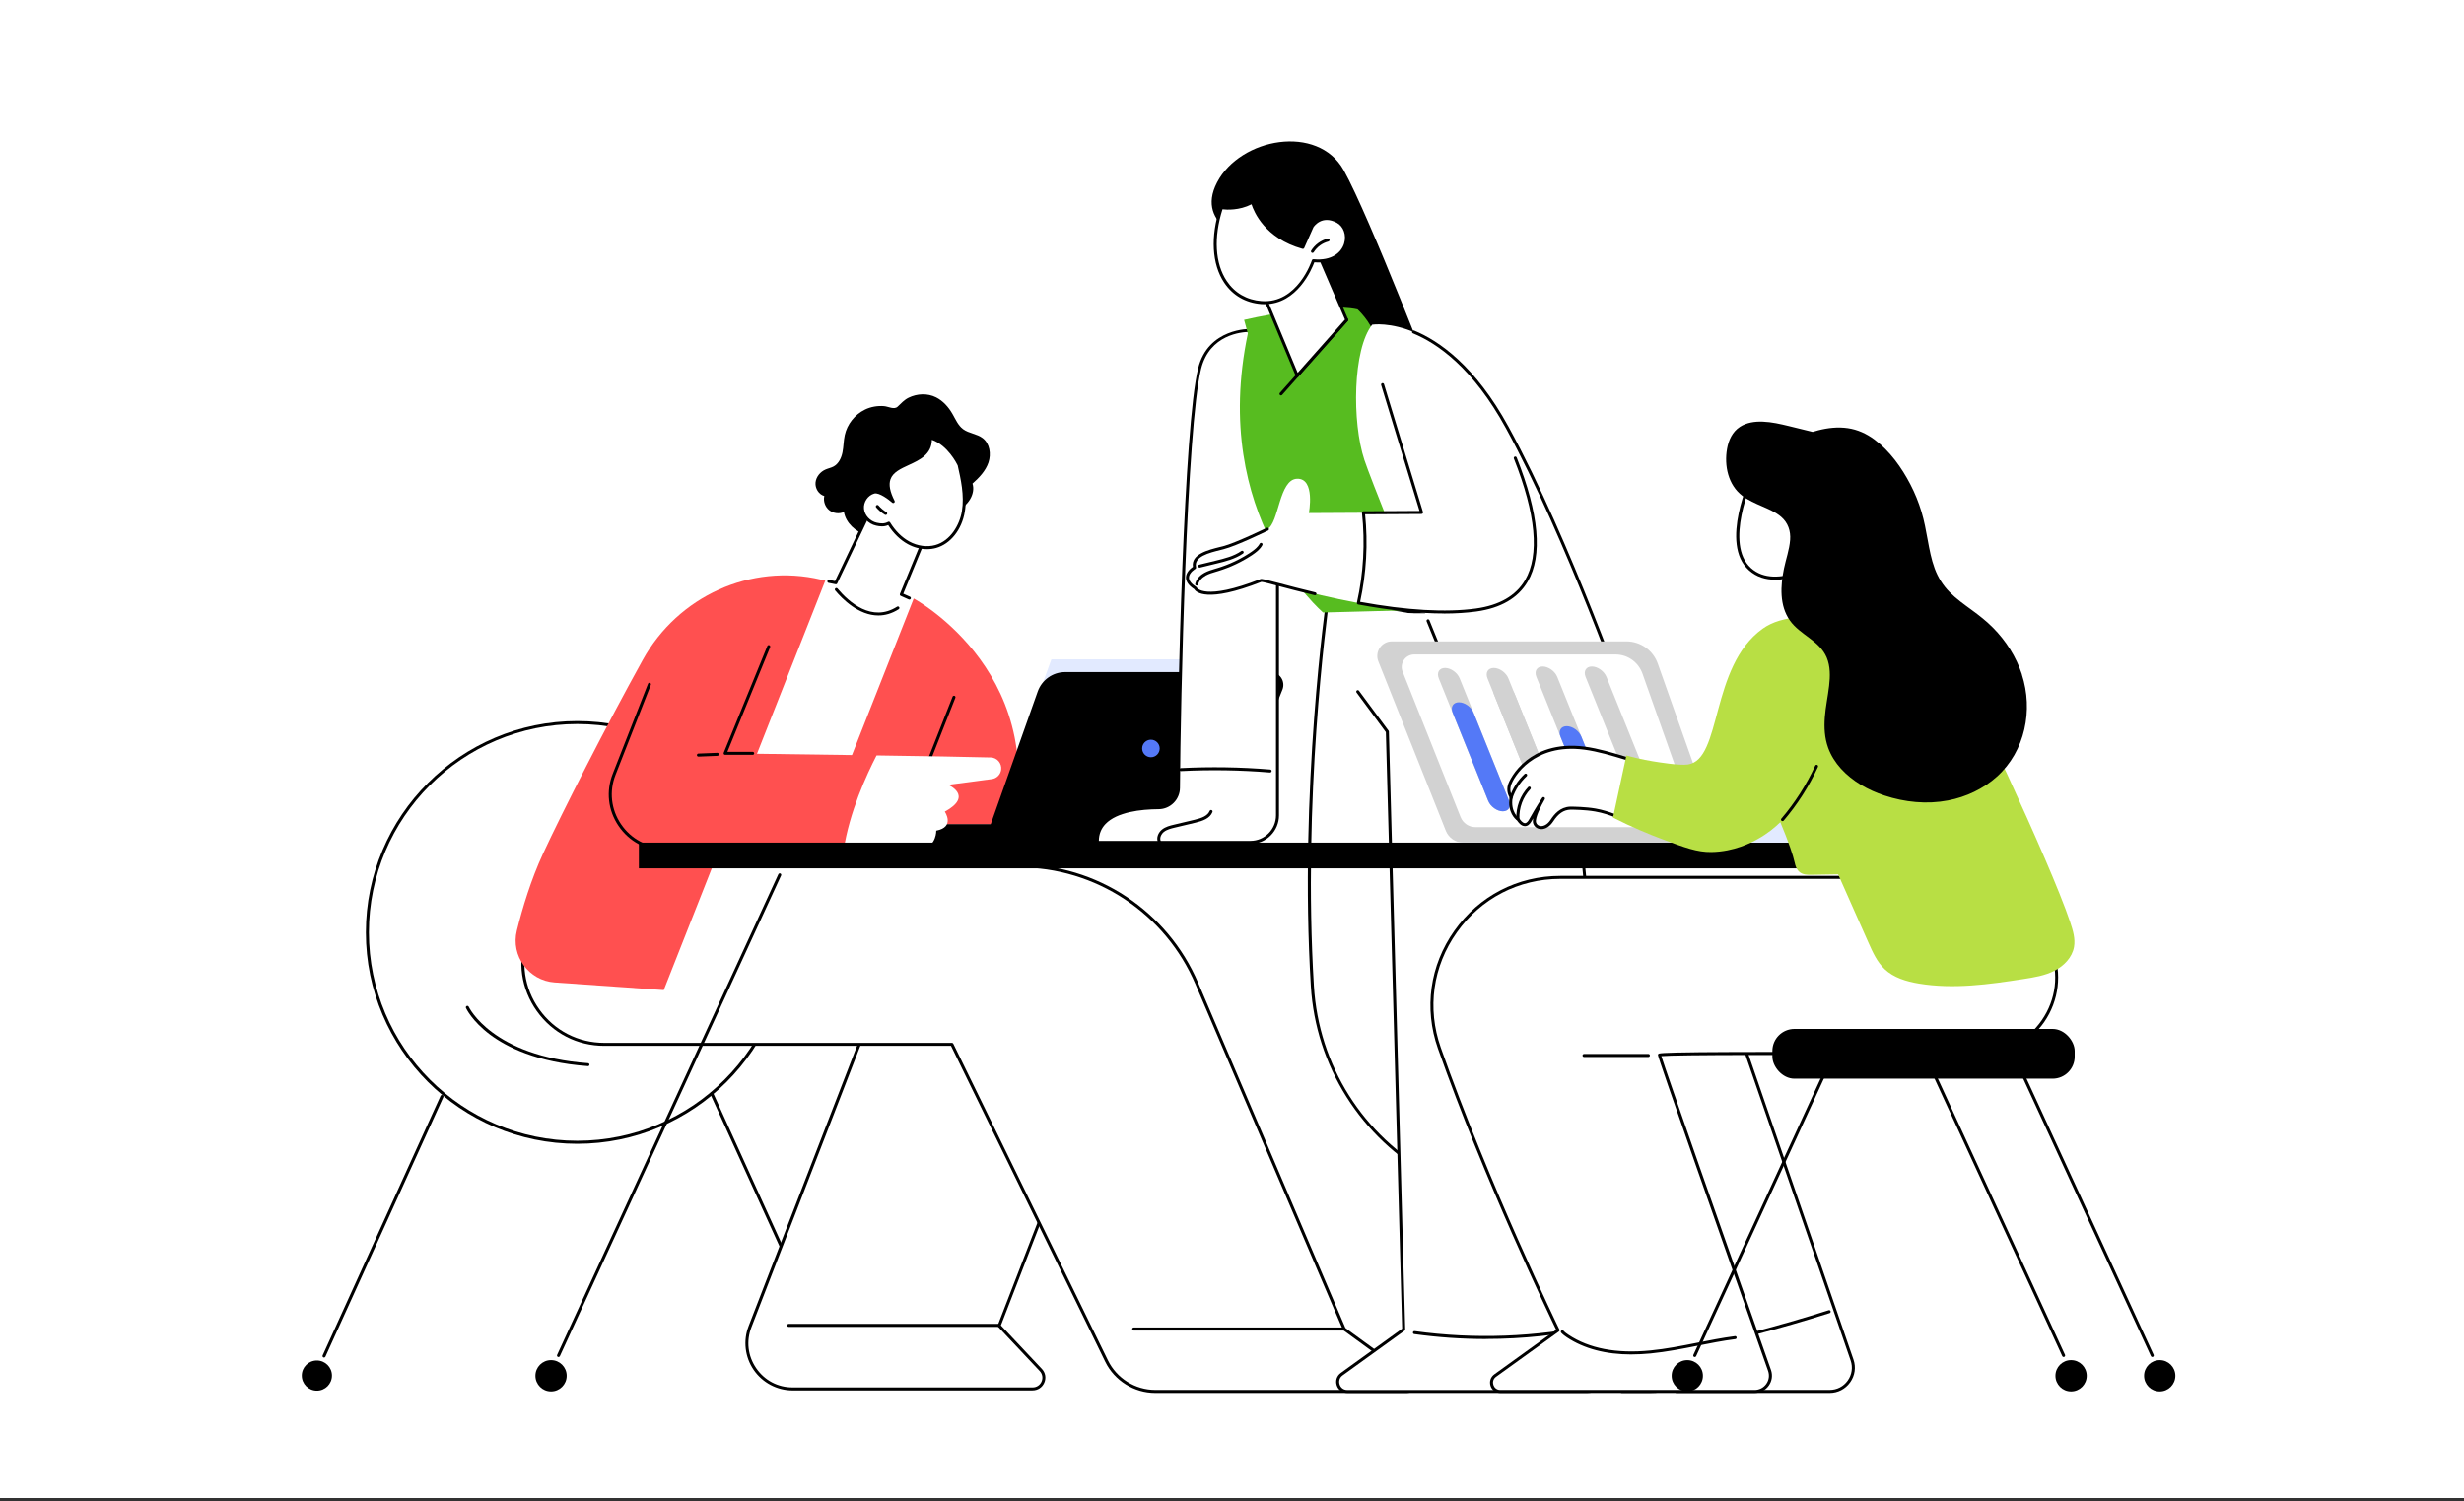 <?xml version="1.0" encoding="UTF-8"?>
<svg id="_Слой_1" data-name="Слой 1" xmlns="http://www.w3.org/2000/svg" viewBox="0 0 750 457">
  <rect x="0" y="0" width="750" height="457" fill="#333333" stroke="none"/>
  <defs>
    <style>
      .cls-1 {
        fill: #fff;
      }

      .cls-2 {
        fill: #5479f7;
      }

      .cls-3 {
        fill: #e2eaff;
      }

      .cls-4 {
        fill: #57bc20;
      }

      .cls-5 {
        fill: #d2d2d2;
      }

      .cls-6 {
        fill: #b8df44;
      }

      .cls-7 {
        fill: #ff5050;
      }
    </style>
  </defs>
  <rect class="cls-1" width="750" height="456"/>
  <g id="Coworking">
    <g>
      <g>
        <g>
          <circle class="cls-1" cx="175.71" cy="283.83" r="63.88"/>
          <path d="m175.71,348.17c-35.48,0-64.34-28.86-64.34-64.34s28.86-64.34,64.34-64.34,64.34,28.86,64.34,64.34-28.86,64.34-64.34,64.34Zm0-127.77c-34.97,0-63.42,28.45-63.42,63.42s28.45,63.42,63.42,63.42,63.42-28.45,63.42-63.42-28.45-63.42-63.42-63.42Z"/>
        </g>
        <path d="m178.96,324.53s-.02,0-.03,0c-15.54-1.13-24.78-5.86-29.8-9.62-5.47-4.12-7.22-7.93-7.3-8.09-.1-.23,0-.5.23-.6.23-.11.5,0,.61.23.07.15,7.12,15.06,36.32,17.18.25.02.44.24.42.49-.02.24-.22.43-.46.43Z"/>
        <g>
          <path d="m98.63,413.23c-.06,0-.13-.01-.19-.04-.23-.1-.33-.38-.23-.61l35.9-79.01c.1-.23.37-.33.61-.23.23.1.33.38.23.61l-35.9,79.01c-.08.17-.24.27-.42.27Z"/>
          <circle cx="96.45" cy="418.72" r="4.59"/>
        </g>
        <g>
          <path d="m252.54,412.34c-.17,0-.34-.1-.42-.27l-35.9-79.01c-.1-.23,0-.5.23-.61.23-.11.5,0,.61.23l35.9,79.01c.1.23,0,.5-.23.61-.06.03-.13.04-.19.04Z"/>
          <circle cx="254.73" cy="417.84" r="4.59"/>
        </g>
      </g>
      <g>
        <g>
          <g>
            <g>
              <path class="cls-1" d="m314.32,422.78h-73.05c-9.78,0-16.51-9.82-12.98-18.94l41.05-106.12h75.73l-40.94,105.82,12.67,13.47c2.05,2.18.5,5.75-2.49,5.75Z"/>
              <path d="m314.32,423.24h-73.05c-4.74,0-9.17-2.34-11.86-6.25-2.68-3.91-3.26-8.89-1.55-13.31l41.05-106.12c.07-.18.24-.29.43-.29h75.73c.15,0,.29.07.38.2.09.12.1.28.05.42l-40.84,105.55,12.47,13.26c1.08,1.14,1.36,2.75.73,4.19-.62,1.44-1.99,2.34-3.56,2.34Zm-44.66-125.05l-40.94,105.82c-1.63,4.2-1.1,8.75,1.45,12.46,2.55,3.72,6.59,5.85,11.1,5.85h73.05c1.2,0,2.24-.68,2.71-1.78.48-1.1.26-2.33-.56-3.2l-12.67-13.47c-.12-.13-.16-.31-.09-.48l40.7-105.2h-74.75Z"/>
            </g>
            <path d="m303.99,403.9h-63.94c-.25,0-.46-.21-.46-.46s.21-.46.46-.46h63.94c.25,0,.46.21.46.46s-.21.46-.46.46Z"/>
          </g>
          <g>
            <g>
              <path class="cls-1" d="m167.93,263.56l-7.41,21.51c-5.54,16.08,6.41,32.83,23.42,32.83h105.82l47.07,96.4c2.76,5.65,8.5,9.24,14.79,9.24h76.72c2.17,0,3.07-2.78,1.32-4.05l-20.51-14.93-44.85-105.15c-9.27-21.74-30.63-35.85-54.26-35.85h-142.1Z"/>
              <path d="m428.34,424h-76.72c-6.42,0-12.39-3.73-15.21-9.5l-46.94-96.15h-105.53c-8.26,0-15.74-3.86-20.54-10.58-4.79-6.72-6-15.06-3.31-22.86l7.41-21.51c.06-.18.24-.31.43-.31h142.1c23.86,0,45.32,14.18,54.69,36.13l44.8,105.03,20.41,14.86c.96.7,1.35,1.89.98,3.02-.37,1.13-1.38,1.86-2.57,1.86Zm-260.08-159.98l-7.3,21.2c-2.59,7.52-1.43,15.55,3.19,22.03,4.62,6.48,11.83,10.19,19.79,10.19h105.82c.18,0,.33.1.41.26l47.07,96.4c2.66,5.46,8.31,8.98,14.38,8.98h76.72c.95,0,1.5-.64,1.7-1.23.19-.6.13-1.43-.65-1.99l-20.51-14.93c-.07-.05-.12-.11-.15-.19l-44.85-105.15c-9.22-21.61-30.35-35.57-53.84-35.57h-141.78Z"/>
            </g>
            <path d="m409.15,405.01h-64.07c-.25,0-.46-.21-.46-.46s.21-.46.46-.46h64.07c.25,0,.46.21.46.46s-.21.46-.46.46Z"/>
          </g>
        </g>
        <g>
          <polygon class="cls-1" points="278.89 193.84 278 182.51 251.2 176.75 212.58 254.5 259.8 252.91 278.89 193.84"/>
          <g>
            <path class="cls-7" d="m248.1,258.28l30.02-76.09s44.3,23.79,28.46,76.09h-58.48Z"/>
            <path d="m276.64,247.52c-.06,0-.11-.01-.17-.03-.24-.09-.35-.36-.26-.59l13.74-34.83c.09-.24.36-.35.59-.26.24.09.35.36.26.59l-13.74,34.83c-.07.18-.24.29-.43.29Z"/>
          </g>
          <path class="cls-7" d="m251.2,176.75l-49.17,124.63-33.21-2.33c-7.9-.55-13.4-8.1-11.5-15.79,1.72-6.94,4.29-15.44,7.98-23.44,5.51-11.94,19.26-38.97,30.39-59.04,10.67-19.24,32.79-29.41,54.2-24.35.43.1.87.21,1.3.32Z"/>
          <g>
            <polygon class="cls-3" points="361.72 257.78 299.28 257.78 320.03 200.7 382.47 200.7 361.72 257.78"/>
            <polygon class="cls-3" points="280.4 250.97 364.43 250.97 361.72 258.28 277.25 258.28 280.4 250.97"/>
            <g>
              <path d="m367.17,258.24h-101.69c-.6,0-1.2-.15-1.7-.5-1.16-.8-1.57-2.23-1.11-3.46,1.2-2.52,3.68-3.4,7.34-3.4h103.82l-1.35,3.66c-.83,2.22-2.95,3.69-5.32,3.69Z"/>
              <path d="m367.74,258.24c2.03,0,3.86-1.24,4.61-3.13l18-45.19c.48-1.2.33-2.56-.39-3.63-.72-1.07-1.93-1.71-3.22-1.71h-62.5c-3.77,0-7.12,2.37-8.38,5.92l-16.9,47.73h68.77Z"/>
              <circle class="cls-2" cx="350.32" cy="227.83" r="2.67"/>
            </g>
          </g>
          <g>
            <path class="cls-7" d="m220.71,229.31l13.27-32.49-36.3,11.46-10.74,27.4c-4.27,10.9,3.71,22.7,15.42,22.78,17.07.12,38.31.24,54.44.23,1.71-11.39,6.95-22.8,10.02-28.75-23.54-.34-46.11-.63-46.11-.63Z"/>
            <path d="m229.1,229.77h-8.39c-.15,0-.3-.08-.38-.2s-.1-.29-.04-.43l13.27-32.49c.1-.23.36-.35.6-.25.23.1.35.36.25.6l-13.01,31.86h7.7c.25,0,.46.21.46.46s-.21.46-.46.46Z"/>
            <path d="m253.79,259.16c-16.38,0-37-.13-51.44-.23-5.73-.04-10.86-2.79-14.08-7.53-3.21-4.75-3.86-10.53-1.76-15.87l10.74-27.4c.09-.24.36-.35.59-.26.24.09.35.36.26.59l-10.74,27.4c-1.98,5.05-1.37,10.53,1.67,15.02,3.04,4.49,7.9,7.09,13.32,7.13,15.33.11,37.65.24,54.43.23.25,0,.46.21.46.46,0,.25-.2.46-.46.46-.98,0-1.99,0-3,0Z"/>
            <path class="cls-1" d="m301.54,230.57c-6.96-.19-20.52-.42-34.73-.62-3.07,5.95-8.3,17.36-10.02,28.75,13.24-.01,23.04-.12,24.28-.42,3.99-.94,3.91-5.43,3.91-5.43,5.83-1.12,2.6-5.79,2.6-5.79,8.87-4.84,1.04-8.16,1.04-8.16l13.27-1.75c1.47-.19,2.64-1.35,2.84-2.82.27-1.95-1.21-3.71-3.18-3.77Z"/>
            <path d="m212.58,230.31c-.24,0-.45-.19-.46-.44,0-.25.19-.47.44-.48l5.78-.23c.26-.01.47.19.48.44,0,.25-.19.47-.44.48l-5.78.23s-.01,0-.02,0Z"/>
          </g>
        </g>
        <g>
          <path d="m263.27,124.69c-3.08,1.48-5.41,4.42-6.14,7.76-.38,1.71-.35,3.49-.69,5.21-.34,1.72-1.16,3.48-2.69,4.32-.77.42-1.65.58-2.46.93-1.62.69-2.9,2.24-3.06,4-.15,1.76.98,3.6,2.67,4.07-.36,1.55.24,3.29,1.47,4.29,1.24,1.01,3.06,1.24,4.5.57.59,3.38,3.54,5.99,6.81,7.04,3.27,1.04,6.81.76,10.19.14,6.39-1.17,12.64-3.54,17.85-7.42,1.35-1,2.64-2.13,3.52-3.57.88-1.43,1.29-3.23.77-4.83,2.03-1.8,3.99-3.85,4.86-6.42s.4-5.77-1.77-7.42c-1.75-1.33-4.2-1.42-5.96-2.73-1.53-1.14-2.28-3.01-3.24-4.66-1.19-2.06-2.84-3.93-4.97-5.01-2.6-1.31-5.78-1.16-8.36.1-1.4.69-2.24,1.7-3.35,2.73-1.07,1-2.8-.05-4.13-.16-1.99-.16-4.03.19-5.83,1.06Z"/>
          <g>
            <path class="cls-1" d="m276.8,182.06l-2.45-1.1,5.89-14.32s2.22-19.06-15.87-10.15l-9.94,20.9-1.67-.34s11.75,18.26,24.04,5Z"/>
            <path d="m267.35,187.34c-5.96,0-10.92-4.95-13.14-7.6-.16-.19-.14-.48.06-.65.19-.16.48-.14.65.06,3.49,4.15,10.48,10.39,18.14,5.52.21-.14.5-.07.63.14.14.21.07.5-.14.63-2.13,1.36-4.22,1.9-6.19,1.9Z"/>
            <path d="m276.8,182.52c-.06,0-.13-.01-.19-.04l-2.45-1.1c-.23-.1-.33-.36-.24-.59l5.86-14.26c.07-.74.67-8.03-3.3-10.83-2.56-1.8-6.52-1.42-11.78,1.14l-9.87,20.76c-.09.19-.3.29-.5.25l-2.13-.43c-.25-.05-.41-.29-.36-.54.05-.25.29-.41.54-.36l1.78.36,9.78-20.58c.04-.09.12-.17.21-.21,5.65-2.78,9.98-3.17,12.86-1.14,4.61,3.25,3.72,11.4,3.68,11.75,0,.04-.02.08-.03.12l-5.72,13.91,2.04.91c.23.1.33.37.23.61-.08.17-.24.27-.42.27Z"/>
            <g>
              <path class="cls-1" d="m270.53,159.25c1.49,2.44,3.5,4.6,6.01,5.97,2.51,1.37,5.53,1.89,8.28,1.12,4.6-1.29,7.63-5.94,8.41-10.66.79-4.71-.24-9.52-1.3-14.18,0,0-3.13-6.76-8.76-8.26.63,10.45-18.27,5.67-11.3,19.4,0,0-3.86-3.41-5.87-2.87-2.18.59-3.72,2.88-3.49,5.13.23,2.24,2.09,4.17,4.29,4.65,1.24.27,2.43.4,3.73-.32Z"/>
              <path d="m282.16,167.16c-1.96,0-3.99-.52-5.85-1.54-2.28-1.25-4.34-3.24-5.96-5.78-1.35.59-2.59.4-3.66.17-2.45-.53-4.4-2.66-4.65-5.05-.26-2.5,1.42-4.96,3.82-5.62,1.4-.38,3.42.79,4.79,1.78-.87-2.2-1.03-4.02-.51-5.52.87-2.51,3.53-3.73,6.1-4.91,3.45-1.59,6.71-3.09,6.45-7.41,0-.15.05-.29.17-.38.11-.09.27-.13.41-.09,5.77,1.54,8.93,8.22,9.06,8.51.01.03.02.06.03.09.95,4.18,2.14,9.38,1.31,14.36-.91,5.46-4.34,9.79-8.74,11.02-.89.25-1.83.37-2.78.37Zm-11.63-8.37c.15,0,.31.08.39.22,1.57,2.57,3.59,4.58,5.84,5.81,2.54,1.39,5.43,1.78,7.94,1.08,4.61-1.29,7.39-6.1,8.08-10.29.8-4.78-.35-9.86-1.28-13.95-.26-.54-3.08-6.14-7.85-7.78-.07,4.45-3.74,6.15-7,7.65-2.5,1.15-4.87,2.24-5.61,4.38-.57,1.63-.16,3.77,1.25,6.54.1.2.05.44-.13.57-.17.13-.42.13-.58-.02-1.02-.9-4-3.16-5.45-2.77-1.95.53-3.36,2.61-3.15,4.64.21,2.01,1.86,3.8,3.93,4.25,1.29.28,2.31.33,3.41-.27.07-.04.15-.06.22-.06Z"/>
            </g>
            <path d="m269.59,156.76c-.08,0-.16-.02-.24-.07-1-.6-1.89-1.35-2.65-2.23-.17-.19-.14-.48.05-.65.19-.16.48-.15.65.05.7.81,1.51,1.49,2.42,2.04.22.13.29.41.16.63-.09.14-.24.22-.39.22Z"/>
          </g>
        </g>
      </g>
    </g>
    <g>
      <path d="m402.04,119.9c1.37.72,35.61,0,35.61,0,0,0-20.78-54.06-28.67-68.14s-31.4-9.85-38.51,3.73c-7.11,13.58,10.92,18.32,10.92,18.32l20.65,46.08Z"/>
      <g>
        <g>
          <g>
            <path class="cls-1" d="m404.23,181.91s-8.45,57.9-4.76,118.28c1.47,24.15,15.16,45.88,36.33,57.58l67.94,45.19-10.13,20.59h8.42c10.1,0,19.54-5,25.19-13.37,5.17-7.67,10.75-17.07,12.12-23.73,1.57-7.59,2.5-15.78,2.1-23.99-.16-3.29-1.88-6.31-4.61-8.15-14.07-9.44-59.64-41.01-70.66-60.73-13.08-23.4-16.46-103.77-16.46-103.77l-45.49-7.9Z"/>
            <path d="m502.03,424h-8.42c-.16,0-.31-.08-.39-.22-.08-.13-.09-.3-.02-.44l9.95-20.22-67.61-44.97c-10.42-5.76-19.31-14.15-25.69-24.26-6.37-10.1-10.12-21.74-10.85-33.67-3.65-59.73,4.68-117.79,4.77-118.37.02-.12.08-.23.18-.3.1-.07.23-.1.35-.08l45.49,7.9c.21.04.37.22.38.43.03.8,3.52,80.52,16.4,103.56,10.98,19.65,56.75,51.33,70.51,60.57,2.85,1.91,4.65,5.1,4.82,8.51.36,7.48-.35,15.59-2.11,24.11-1.15,5.57-5.26,13.61-12.19,23.89-5.73,8.5-15.29,13.57-25.57,13.57Zm-7.68-.92h7.68c9.97,0,19.25-4.92,24.81-13.17,6.77-10.04,10.94-18.19,12.06-23.57,1.75-8.44,2.45-16.47,2.09-23.87-.15-3.13-1.8-6.04-4.41-7.79-13.81-9.27-59.72-41.06-70.8-60.89-12.53-22.42-16.22-97.64-16.5-103.6l-44.66-7.76c-.78,5.63-8.16,60.92-4.69,117.72,1.47,24.14,14.97,45.53,36.1,57.21l67.97,45.21c.19.13.26.38.16.58l-9.81,19.92Z"/>
          </g>
          <path d="m505.06,397.46c-.1,0-.21-.03-.29-.11-.19-.16-.22-.45-.06-.65,10.24-12.38,21.85-26.42,25.73-43.22.06-.25.3-.4.55-.34.25.06.4.3.34.55-3.93,17.02-15.61,31.14-25.92,43.6-.09.11-.22.17-.35.17Z"/>
        </g>
        <g>
          <path class="cls-1" d="m468.77,186.81c12.08,17.2,21.7,182.61,24.04,226.23.31,5.71-4.24,10.5-9.96,10.5h-72.79c-2.81,0-3.97-3.6-1.69-5.24l18.89-13.63-4.97-181.97-13.77-18.59,1.6-17.51,58.65.2Z"/>
          <path d="m482.85,424h-72.79c-1.48,0-2.74-.91-3.19-2.32-.46-1.41.03-2.88,1.23-3.75l18.69-13.49-4.96-181.58-8.92-12.05c-.15-.2-.11-.49.1-.64.2-.15.49-.11.64.1l9.01,12.17c.06.08.09.17.09.26l4.97,181.97c0,.15-.07.3-.19.38l-18.89,13.63c-1.06.77-1.16,1.91-.89,2.73.26.82,1.01,1.69,2.32,1.69h72.79c2.64,0,5.09-1.05,6.91-2.97,1.81-1.91,2.73-4.42,2.59-7.05-2.61-48.74-12.07-209.07-23.95-225.99-.15-.21-.1-.49.11-.64.21-.15.49-.1.64.11,12.02,17.12,21.5,177.67,24.12,226.47.15,2.89-.86,5.63-2.84,7.73-1.99,2.1-4.68,3.25-7.57,3.25Z"/>
          <path d="m452.27,407.6c-7.27,0-14.55-.5-21.8-1.5-.25-.03-.43-.27-.39-.52.03-.25.26-.43.52-.39,18.36,2.52,36.86,1.83,54.99-2.06.25-.06.49.1.54.35.05.25-.1.49-.35.54-11.07,2.37-22.27,3.56-33.5,3.56Z"/>
        </g>
      </g>
      <g>
        <g>
          <g>
            <path class="cls-1" d="m380.56,100.57s-12.45-.46-15.42,11.63c-4.48,18.19-6.28,102.78-6.43,127.62-.02,3.32-2.69,6.01-6.01,6.03-7.4.05-19.02,1.56-18.66,10.56h46.59c4.54,0,8.23-3.68,8.23-8.23v-87.86l-8.29-59.75Z"/>
            <path d="m380.62,256.87h-46.59c-.25,0-.45-.19-.46-.44-.1-2.46.67-4.56,2.26-6.24,3.72-3.89,11.22-4.76,16.85-4.79,3.04-.02,5.54-2.52,5.56-5.58.16-26.68,2.07-109.92,6.45-127.72,3.03-12.3,15.76-11.98,15.88-11.98.22,0,.41.17.44.39l8.29,59.75s0,.04,0,.06v87.86c0,4.79-3.9,8.69-8.69,8.69Zm-46.14-.92h46.14c4.28,0,7.77-3.48,7.77-7.77v-87.83l-8.23-59.32c-2.11.03-11.98.74-14.58,11.28-4.36,17.73-6.26,100.86-6.42,127.51-.02,3.55-2.92,6.47-6.47,6.49-5.46.04-12.7.85-16.2,4.51-1.33,1.39-2,3.11-2.02,5.13Z"/>
          </g>
          <path d="m352.91,256.69c-.17,0-.34-.1-.42-.27-.65-1.41.11-3.04,1.2-3.91,1.09-.87,2.46-1.2,3.68-1.49l6.34-1.51c1.96-.47,3.86-1.12,4.49-2.67.09-.23.36-.35.6-.25.23.09.35.36.25.6-.78,1.94-2.93,2.69-5.13,3.22l-6.34,1.51c-1.12.27-2.39.57-3.32,1.31-.79.63-1.39,1.84-.94,2.81.11.23,0,.5-.22.61-.06.03-.13.04-.19.04Z"/>
          <path d="m386.61,235.15s-.03,0-.04,0c-8.98-.75-18.1-.89-27.11-.43-.26.02-.47-.18-.48-.43-.01-.25.18-.47.43-.48,9.05-.46,18.21-.32,27.23.43.25.02.44.24.42.49-.02.24-.22.42-.46.42Z"/>
        </g>
        <path class="cls-4" d="m451.52,185.15l-48.79,1.29s-34.63-29.17-22.91-84.93l-1.14-4.15s23.83-5.57,34.54-3.18c0,0,4.02,3.64,5.37,8.29,1.35,4.64,32.93,82.69,32.93,82.69Z"/>
        <path d="m389.91,120.36c-.11,0-.22-.04-.3-.12-.19-.17-.21-.46-.04-.65l20.02-22.54c.17-.19.46-.21.65-.04.19.17.21.46.04.65l-20.02,22.54c-.09.1-.22.15-.34.15Z"/>
      </g>
      <g>
        <g>
          <polygon class="cls-1" points="400.11 74.55 409.93 97.36 394.85 114.33 383.18 86.25 400.11 74.55"/>
          <path d="m394.85,114.79s-.05,0-.08,0c-.16-.03-.29-.13-.35-.28l-11.67-28.09c-.08-.2-.01-.43.16-.55l16.93-11.69c.11-.08.26-.1.39-.06.13.04.24.13.29.26l9.82,22.81c.07.16.04.35-.08.49l-15.07,16.98c-.09.1-.21.15-.34.15Zm-11.11-28.38l11.25,27.07,14.4-16.21-9.48-22.03-16.17,11.17Z"/>
        </g>
        <g>
          <path class="cls-1" d="m396.56,75.3l2.81-6.34s2.68-4.25,7.71-1.55c5.03,2.7,3.5,13.02-7.33,11.96,0,0-4.39,13.61-15.81,12.72-11.43-.89-17.35-13.05-12.15-28.9,0,0,4.92.85,9.43-1.69,0,0,2.18,10.15,15.34,13.8Z"/>
          <path d="m384.99,92.59c-.36,0-.72-.01-1.09-.04-4.78-.37-8.68-2.63-11.28-6.52-3.75-5.63-4.22-14-1.27-22.98.07-.22.29-.34.51-.31.05,0,4.82.79,9.13-1.64.13-.07.28-.08.41-.02.13.06.23.18.26.32.02.1,2.26,9.73,14.63,13.34l2.65-5.98s.02-.04.03-.06c.03-.05,2.97-4.58,8.32-1.71,2.46,1.32,3.59,4.43,2.69,7.4-.9,2.96-3.98,5.91-9.92,5.45-.77,2.08-5.23,12.73-15.08,12.74Zm-12.88-28.89c-2.73,8.57-2.27,16.5,1.28,21.82,2.44,3.65,6.1,5.77,10.59,6.12,10.94.85,15.3-12.27,15.34-12.41.07-.21.27-.34.48-.32,5.62.55,8.5-2.11,9.31-4.78.78-2.55-.17-5.21-2.24-6.33-4.45-2.39-6.85,1-7.09,1.37l-2.8,6.31c-.09.21-.32.32-.54.26-11.45-3.18-14.79-11.33-15.5-13.56-3.75,1.91-7.6,1.67-8.83,1.52Z"/>
        </g>
        <path d="m399.49,76.98c-.08,0-.17-.02-.24-.07-.21-.13-.28-.42-.15-.63,1.13-1.81,2.96-3.14,5.02-3.66.25-.06.49.09.56.33.06.25-.09.49-.33.56-1.84.46-3.47,1.65-4.47,3.25-.09.14-.24.22-.39.22Z"/>
      </g>
      <g>
        <path class="cls-1" d="m459.4,249.6s-40.29-98.08-44.1-109.58c-3.81-11.5-3.56-33.7,2.37-41.19,0,0,22.01-3.65,41.13,31.35,19.12,35,37.33,87.57,37.33,87.57,0,0-9.35,21.25-36.74,31.85Z"/>
        <g>
          <path class="cls-1" d="m430.26,101.04c7.99,3.28,18.65,11.04,28.54,29.14,19.12,35,37.33,87.57,37.33,87.57,0,0-9.35,21.25-36.74,31.85,0,0-12.86-31.31-24.74-60.62l-4.4-87.94Z"/>
          <path d="m459.4,250.06c-.18,0-.35-.11-.42-.28-.13-.31-13-31.65-24.74-60.63-.09-.23.02-.5.25-.6.23-.1.5.02.6.25,11,27.16,23,56.39,24.56,60.21,25.32-9.97,35.06-29.32,35.99-31.29-1.18-3.37-18.9-53.76-37.24-87.32-10.08-18.46-20.96-25.92-28.32-28.94-.23-.1-.35-.36-.25-.6.1-.24.36-.35.6-.25,7.49,3.07,18.56,10.65,28.77,29.35,18.92,34.63,37.18,87.11,37.36,87.64.04.11.03.23-.01.33-.09.21-9.75,21.54-36.99,32.1-.05.02-.11.03-.17.03Z"/>
        </g>
        <g>
          <path class="cls-1" d="m461.25,139.4c-6.13-15.46-40.41-22.33-40.41-22.33l11.86,38.91-17.69.1c.99,9.16.46,18.48-1.55,27.47,11.66,2.16,24.86,3.63,35.84,2.12,25.94-3.57,18.07-30.8,11.94-46.26Z"/>
          <g>
            <path class="cls-1" d="m415.01,156.08l-16.61.09s2.02-10.56-3.55-10.44c-5.57.12-5.52,13.45-9.06,15.32,0,0-9.53,4.66-13.46,5.66-3.93.99-9.61,2.12-8.72,6.05,0,0-5.03,2.89.23,6.24,0,0,1.99,4.75,20-2.32.71-.28,13.74,3.94,29.62,6.88,2-8.99,2.53-18.31,1.55-27.47Z"/>
            <path d="m400.26,181.19s-.07,0-.11-.01c-4.32-1.03-8.1-2.03-10.86-2.76-2.62-.69-4.89-1.29-5.33-1.3-16.75,6.57-19.96,3.09-20.48,2.2-1.69-1.1-2.53-2.31-2.5-3.57.04-1.61,1.49-2.78,2.12-3.2-.59-3.87,4.56-5.14,8.34-6.08l.78-.19c3.84-.97,13.27-5.58,13.37-5.62.23-.11.5-.02.61.21.11.23.02.5-.21.61-.39.19-9.62,4.7-13.55,5.69l-.78.2c-3.71.92-8.34,2.07-7.61,5.31.04.2-.04.4-.22.5-.02.01-1.91,1.12-1.94,2.61-.02.95.71,1.9,2.18,2.84.08.05.14.12.18.21.02.03,2.27,4.16,19.41-2.57.38-.15,1.23.06,5.85,1.28,2.75.73,6.52,1.73,10.84,2.76.25.06.4.31.34.55-.05.21-.24.35-.45.35Z"/>
            <path d="m364.26,178.24s-.07,0-.11-.01c-.25-.06-.4-.31-.34-.55.43-1.79,1.94-2.85,2.8-3.32,1.04-.57,2.18-.9,3.27-1.23.22-.06.44-.13.65-.19,3.62-1.1,7.05-2.72,10.19-4.83,1.07-.72,2.13-1.53,2.71-2.62.12-.22.4-.31.62-.19.22.12.31.4.19.62-.67,1.27-1.85,2.17-3.01,2.96-3.22,2.16-6.73,3.82-10.44,4.95-.22.07-.44.13-.66.2-1.05.31-2.14.63-3.09,1.15-1.24.68-2.1,1.67-2.35,2.73-.05.21-.24.35-.45.35Z"/>
            <path d="m365.14,172.78c-.21,0-.39-.14-.45-.35-.06-.25.09-.49.34-.55l4.98-1.21c2.71-.66,5.51-1.34,7.82-2.94.21-.14.49-.09.64.12.14.21.09.49-.12.64-2.45,1.7-5.46,2.43-8.12,3.07l-4.98,1.21s-.07.01-.11.01Z"/>
          </g>
          <path d="m439.49,186.74c-7.52,0-16.26-.92-26.11-2.74-.12-.02-.23-.09-.3-.2-.07-.1-.09-.23-.06-.35,2.01-8.99,2.52-18.19,1.54-27.32-.01-.13.03-.26.11-.35.09-.1.21-.15.34-.15l17.07-.1-11.68-38.32c-.07-.24.06-.5.3-.57.24-.08.5.06.57.3l11.86,38.91c.04.14.02.29-.07.41-.09.12-.22.19-.37.19l-17.18.1c.91,8.91.4,17.87-1.51,26.65,14.23,2.6,26.09,3.28,35.23,2.03,7.17-.99,12.21-3.9,14.99-8.67,4.44-7.61,3.29-20.05-3.42-36.97-.09-.24.02-.5.26-.59.23-.09.5.02.59.26,6.82,17.2,7.95,29.91,3.36,37.77-2.93,5.02-8.2,8.09-15.66,9.11-3.01.41-6.31.62-9.88.62Z"/>
        </g>
      </g>
    </g>
    <g>
      <rect x="194.46" y="256.48" width="385.86" height="7.84"/>
      <g>
        <path d="m628.14,413.07c-.17,0-.34-.1-.42-.27l-67.34-146.31c-.11-.23,0-.5.22-.61.23-.11.5,0,.61.22l67.34,146.31c.11.23,0,.5-.22.61-.06.03-.13.04-.19.04Z"/>
        <circle cx="630.4" cy="418.78" r="4.76"/>
      </g>
      <g>
        <path d="m169.99,413.07c-.06,0-.13-.01-.19-.04-.23-.11-.33-.38-.22-.61l67.34-146.31c.11-.23.38-.33.61-.22.23.11.33.38.22.61l-67.34,146.31c-.08.17-.24.27-.42.27Z"/>
        <circle cx="167.73" cy="418.78" r="4.76"/>
      </g>
    </g>
    <g>
      <g>
        <path class="cls-3" d="m446.03,256.48h116.12c.69,0,1.38-.18,1.94-.57,1.33-.91,1.79-2.55,1.26-3.95-1.37-2.87-4.2-3.88-8.38-3.88h-118.56l1.54,4.18c.95,2.54,3.37,4.22,6.08,4.22Z"/>
        <path class="cls-5" d="m445.37,256.48c-2.32,0-4.41-1.42-5.27-3.57l-20.56-51.59c-.55-1.37-.38-2.92.45-4.14s2.2-1.95,3.68-1.95h71.36c4.3,0,8.13,2.71,9.57,6.76l19.3,54.49h-78.53Z"/>
        <path class="cls-1" d="m449.09,251.78c-1.99,0-3.78-1.21-4.52-3.07l-17.64-44.27c-.47-1.17-.32-2.51.39-3.55.71-1.05,1.89-1.67,3.16-1.67h61.24c3.69,0,6.98,2.33,8.21,5.8l16.56,46.76h-67.39Z"/>
        <g>
          <path class="cls-5" d="m459.13,206.5l15.04,37.27c.71,1.75-.14,3.18-1.9,3.18s-3.75-1.42-4.46-3.18l-15.04-37.27c-.71-1.75.14-3.18,1.9-3.18s3.75,1.42,4.46,3.18Z"/>
          <path class="cls-5" d="m474.01,206.06l15.04,37.27c.71,1.75-.14,3.18-1.9,3.18s-3.75-1.42-4.46-3.18l-15.04-37.27c-.71-1.75.14-3.18,1.9-3.18s3.75,1.42,4.46,3.18Z"/>
          <path class="cls-5" d="m488.99,206.06l15.04,37.27c.71,1.75-.14,3.18-1.9,3.18s-3.75-1.42-4.46-3.18l-15.04-37.27c-.71-1.75.14-3.18,1.9-3.18s3.75,1.42,4.46,3.18Z"/>
          <path class="cls-5" d="m444.3,206.5l15.04,37.27c.71,1.75-.14,3.18-1.9,3.18-1.75,0-3.75-1.42-4.46-3.18l-15.04-37.27c-.71-1.75.14-3.18,1.9-3.18s3.75,1.42,4.46,3.18Z"/>
          <path class="cls-5" d="m461.1,211.38l13.07,32.39c.71,1.75-.14,3.18-1.9,3.18s-3.75-1.42-4.46-3.18l-13.07-32.39c-.71-1.75.14-3.18,1.9-3.18s3.75,1.42,4.46,3.18Z"/>
          <path class="cls-2" d="m500.77,235.27l3.26,8.06c.71,1.75-.14,3.18-1.9,3.18s-3.75-1.42-4.46-3.18l-3.26-8.06c-.71-1.75.14-3.18,1.9-3.18s3.75,1.42,4.46,3.18Z"/>
          <path class="cls-2" d="m481.34,224.23l7.7,19.1c.71,1.75-.14,3.18-1.9,3.18s-3.75-1.42-4.46-3.18l-7.7-19.1c-.71-1.75.14-3.18,1.9-3.18s3.75,1.42,4.46,3.18Z"/>
          <path class="cls-2" d="m448.52,216.95l10.82,26.83c.71,1.75-.14,3.18-1.9,3.18-1.75,0-3.75-1.42-4.46-3.18l-10.82-26.83c-.71-1.75.14-3.18,1.9-3.18s3.75,1.42,4.46,3.18Z"/>
        </g>
      </g>
      <g>
        <g>
          <g>
            <path class="cls-1" d="m526.56,305.99l37.17,107.99c1.61,4.68-1.87,9.56-6.82,9.56h-46.65l-36.01-110.76,52.31-6.79Z"/>
            <path d="m556.91,424h-46.65c-.2,0-.37-.13-.44-.32l-36.01-110.76c-.04-.13-.02-.27.05-.39.07-.12.19-.19.33-.21l52.31-6.79c.22-.02.42.1.49.31l37.17,107.99c.82,2.37.45,4.91-1.01,6.95-1.46,2.04-3.74,3.22-6.25,3.22Zm-46.32-.92h46.32c2.21,0,4.22-1.03,5.5-2.83,1.28-1.8,1.61-4.03.89-6.12l-37.05-107.63-51.4,6.67,35.74,109.92Z"/>
          </g>
          <path d="m518.78,408.86c-1.1,0-2.2-.06-3.31-.18-.25-.03-.43-.26-.4-.51.03-.25.25-.43.51-.4,5.96.67,11.93-.7,18.04-2.29,7.69-2,15.44-4.24,23.01-6.65.24-.08.5.06.58.3.08.24-.06.5-.3.58-7.59,2.41-15.35,4.65-23.06,6.66-5.08,1.32-10.07,2.5-15.07,2.5Z"/>
        </g>
        <g>
          <g>
            <path class="cls-1" d="m615.91,267.06l8.51,22.06c5.93,15.36-5.47,31.88-21.94,31.78-39.01-.24-97.38-.47-97.38.24,0,.9,25.65,73.75,33.5,96.02,1.1,3.12-1.22,6.39-4.53,6.39h-77.42c-2.59,0-3.66-3.31-1.56-4.83l19.15-13.8s-21.23-43.6-36.14-85.91c-8.94-25.37,9.94-51.95,36.84-51.95h140.97Z"/>
            <path d="m534.08,424h-77.42c-1.38,0-2.55-.85-2.97-2.16-.42-1.31.03-2.68,1.15-3.49l18.83-13.57c-2.04-4.22-21.94-45.74-35.99-85.61-4.3-12.22-2.48-25.29,5.01-35.87,7.51-10.61,19.27-16.69,32.26-16.69h140.97c.19,0,.36.12.43.29l8.51,22.06c2.84,7.36,1.86,15.62-2.62,22.11-4.45,6.45-11.77,10.29-19.6,10.29-.05,0-.1,0-.15,0-57.7-.35-92.63-.3-96.81.12,1.53,4.96,18,51.91,33.37,95.52.57,1.63.33,3.37-.67,4.78-1,1.41-2.56,2.22-4.29,2.22Zm-59.13-156.48c-12.69,0-24.18,5.94-31.51,16.3-7.32,10.34-9.1,23.11-4.9,35.04,14.73,41.8,35.9,85.42,36.12,85.86.1.2.04.44-.14.57l-19.15,13.8c-.96.69-1.05,1.73-.81,2.47.24.74.91,1.53,2.1,1.53h77.42c1.43,0,2.72-.67,3.55-1.83.82-1.16,1.02-2.6.55-3.95-15.3-43.39-33.53-95.3-33.53-96.17,0-.12.06-.25.14-.34.31-.31.95-.94,97.7-.36.05,0,.1,0,.15,0,7.64,0,14.5-3.6,18.84-9.89,4.37-6.33,5.29-14.08,2.52-21.26l-8.4-21.77h-140.65Z"/>
          </g>
          <path d="m496.62,412.29c-7.88,0-14.49-1.75-19.7-5.21-.55-.37-1.18-.82-1.71-1.39-.17-.19-.16-.48.03-.65.19-.17.48-.16.65.03.45.5,1.01.89,1.54,1.24,6.26,4.17,14.63,5.77,24.89,4.77,4.74-.46,9.51-1.4,14.12-2.32,3.8-.75,7.74-1.53,11.65-2.04.25-.04.48.14.51.4.03.25-.14.48-.4.51-3.89.5-7.8,1.28-11.59,2.03-4.63.92-9.42,1.86-14.21,2.33-2,.19-3.92.29-5.78.29Z"/>
          <path d="m501.74,321.74h-19.59c-.25,0-.46-.21-.46-.46s.21-.46.46-.46h19.59c.25,0,.46.21.46.46s-.21.46-.46.46Z"/>
        </g>
      </g>
      <g>
        <rect x="539.48" y="313.2" width="92.02" height="15.15" rx="6.72" ry="6.72"/>
        <g>
          <g>
            <path d="m515.85,413.07c-.06,0-.13-.01-.19-.04-.23-.11-.33-.38-.22-.61l40.37-87.71c.11-.23.38-.33.61-.22.23.11.33.38.22.61l-40.37,87.71c-.08.17-.24.27-.42.27Z"/>
            <circle cx="513.58" cy="418.78" r="4.76"/>
          </g>
          <g>
            <path d="m655.12,413.07c-.17,0-.34-.1-.42-.27l-40.37-87.71c-.11-.23,0-.5.22-.61.23-.11.5,0,.61.22l40.37,87.71c.11.23,0,.5-.22.61-.06.03-.13.04-.19.04Z"/>
            <circle cx="657.38" cy="418.78" r="4.76"/>
          </g>
        </g>
      </g>
      <g>
        <g>
          <g>
            <path class="cls-1" d="m501.22,232.61c-5.32-1.24-12.42-4.03-18.98-4.89-16.34-2.13-22.25,9.29-22.81,11.36-.57,2.06.55,3.56.55,3.56-.86,4.82,2.15,6.8,2.15,6.8,0,0,1.95,3.41,3.72.22,2.29-4.13,3.97-6.58,3.97-6.58,0,0-3.21,5.42-2.72,7.32.49,1.91,3.34,2.35,5.3-.64,1.39-2.14,3.07-3.66,5.56-3.76.05,0,.1,0,.26,0,.44,0,4.32.03,7.36.56,4.85.84,9.74,3.33,10.57,3.76l5.08-17.7Z"/>
            <path d="m469.14,252.38c-.16,0-.32-.01-.48-.04-1-.16-1.77-.86-2.02-1.83-.1-.38-.07-.87.03-1.41-.14.25-.29.51-.44.78-.59,1.06-1.28,1.6-2.07,1.6h0c-1.23,0-2.14-1.33-2.38-1.72-.53-.39-3.01-2.51-2.29-7.02-.3-.48-1.02-1.92-.51-3.78.27-1,1.9-4.51,5.65-7.49,3.21-2.55,8.88-5.35,17.67-4.2,4.22.55,8.72,1.91,12.69,3.11,2.28.69,4.43,1.34,6.34,1.79.12.03.23.11.29.21.06.11.08.24.05.36l-5.08,17.7c-.04.13-.13.24-.26.29-.13.05-.27.05-.39-.01-1.3-.67-5.91-2.93-10.44-3.71-2.91-.51-6.58-.55-7.28-.55-.15,0-.19,0-.24,0-2.05.09-3.65,1.18-5.2,3.56-.99,1.51-2.31,2.37-3.62,2.37Zm.66-9.76c.08,0,.17.02.25.07.21.13.27.41.15.62-1.2,2.03-2.99,5.72-2.67,6.98.16.61.64,1.04,1.28,1.15.85.14,2.13-.29,3.19-1.93,1.07-1.64,2.85-3.84,5.93-3.97.06,0,.1,0,.29,0,.72,0,4.45.05,7.43.57,4.19.73,8.42,2.67,10.2,3.55l4.79-16.7c-1.82-.45-3.82-1.05-5.92-1.69-3.93-1.19-8.39-2.54-12.54-3.08-15.31-1.99-21.58,8.35-22.31,11.02-.5,1.81.44,3.11.48,3.17.07.1.1.23.08.35-.79,4.47,1.92,6.32,1.95,6.34.06.04.11.09.15.15.22.38.93,1.35,1.64,1.35h0c.54,0,.99-.62,1.27-1.13,2.28-4.1,3.98-6.59,3.99-6.62.09-.13.23-.2.38-.2Z"/>
          </g>
          <path d="m462.02,249.69c-.24,0-.45-.19-.46-.44-.17-3.51,1.17-7.12,3.59-9.67.17-.18.46-.19.65-.02.18.17.19.46.02.65-2.25,2.37-3.49,5.73-3.33,9,.01.25-.18.47-.44.48,0,0-.02,0-.02,0Z"/>
          <path d="m459.94,243.28s-.1,0-.14-.02c-.24-.08-.37-.34-.29-.58.9-2.7,2.47-5.14,4.55-7.08.19-.17.48-.16.65.02.17.19.16.48-.02.65-1.97,1.83-3.46,4.14-4.31,6.69-.06.19-.24.31-.44.31Z"/>
          <path d="m543.2,249.94c-.11,0-.21-.04-.3-.11-.19-.16-.22-.45-.05-.65,7.86-9.2,13.21-20.35,15.45-32.24.05-.25.29-.41.54-.37.25.05.41.29.37.54-2.28,12.05-7.69,23.35-15.66,32.67-.09.11-.22.16-.35.16Z"/>
        </g>
        <path class="cls-6" d="m630.16,280.79c-6.47-19.27-31.96-72.36-35.89-80.55-1.38-2.88-2.81-5.82-5.07-8.08-5.21-5.2-13.41-5.57-20.76-5.3-17.23.64-25.86.15-31.97,4.55-16.06,11.56-12.26,39.91-22.74,41.3-2.6.34-8.59-.64-10.66-.98-3.35-.55-6.11-1.23-8.03-1.77-1.36,6.3-2.71,12.6-4.07,18.91,5.93,3,11.04,5.09,14.78,6.49,7.2,2.7,10.88,4.05,15.16,3.99,6.99-.1,12.3-2.95,14.07-3.93,3.13-1.73,5.42-3.68,6.92-5.16,2.49,5.99,3.86,9.94,4.41,12.46.11.52.4,1.87,1.5,2.77.99.8,2.38.82,3.66.79,2.68-.05,5.35-.1,8.03-.14,3.08,6.95,6.16,13.89,9.24,20.84,1.28,2.88,2.61,5.84,4.9,8.01,2.78,2.63,6.65,3.77,10.43,4.4,10.52,1.76,21.29.26,31.83-1.38,3.22-.5,6.5-1.03,9.4-2.5,2.91-1.47,5.44-4.06,6-7.27.44-2.5-.34-5.05-1.15-7.46Z"/>
        <path d="m542.57,249.94c-.11,0-.21-.04-.3-.11-.19-.16-.22-.45-.05-.65,4.14-4.84,7.6-10.27,10.3-16.12.11-.23.38-.33.61-.22.23.11.33.38.22.61-2.73,5.93-6.24,11.43-10.43,16.33-.09.11-.22.16-.35.16Z"/>
      </g>
      <g>
        <g>
          <path class="cls-1" d="m533.59,144.6s-9.78,20.72-.93,28.65c8.86,7.93,24.9-3.94,24.9-3.94,0,0-13.73-30.68-23.98-24.71Z"/>
          <path d="m540.33,176.46c-2.86,0-5.65-.78-7.98-2.87-9.01-8.07.41-28.33.82-29.19.04-.08.1-.15.18-.2,1.57-.91,3.3-1.08,5.16-.48,9.36,3.01,19.06,24.49,19.47,25.4.09.2.03.43-.15.56-.49.37-9.3,6.79-17.5,6.79Zm-6.39-31.54c-.8,1.76-9.12,20.69-.98,27.99,7.83,7.01,21.79-2.2,24.02-3.75-1.3-2.8-10.41-21.87-18.75-24.56-1.57-.51-2.97-.4-4.29.33Z"/>
        </g>
        <path d="m615.44,205.3c-1.74-5.34-4.84-10.22-8.78-14.2-2-2.02-4.22-3.76-6.51-5.43-2.32-1.7-4.69-3.37-6.71-5.42-2.04-2.06-3.54-4.47-4.55-7.19-1.04-2.81-1.59-5.77-2.13-8.7-.53-2.91-1.05-5.81-1.91-8.64-.86-2.85-1.98-5.61-3.35-8.25-2.67-5.15-6.29-10.22-10.99-13.7-2.39-1.77-5.13-3.02-8.08-3.44-3.03-.44-6.1-.09-9.05.67-.55.14-1.1.3-1.64.47-2.4-.6-4.8-1.19-7.2-1.77-2.62-.63-5.25-1.25-7.96-1.35-2.4-.09-4.92.24-6.97,1.58-2.3,1.51-3.45,4.02-3.92,6.66-.92,5.16.33,11.07,4.69,14.36,1.81,1.36,3.9,2.26,5.96,3.16,2.03.89,4.14,1.77,5.83,3.23,2.08,1.79,2.93,4.3,2.72,7.01-.23,2.97-1.28,5.82-1.88,8.73-1.07,5.22-1.42,11.24,1.81,15.81,3.09,4.37,9.03,6.12,11.19,11.23,1.15,2.71,1.08,5.78.74,8.65-.37,3.21-1.07,6.38-1.31,9.61-.23,3.1-.06,6.25,1,9.19.85,2.38,2.23,4.55,3.92,6.41,3.54,3.89,8.29,6.54,13.25,8.18,6.2,2.05,12.92,2.73,19.35,1.49,5.48-1.05,10.72-3.51,14.88-7.26,8.59-7.74,11.1-20.26,7.58-31.07Z"/>
      </g>
    </g>
  </g>
</svg>